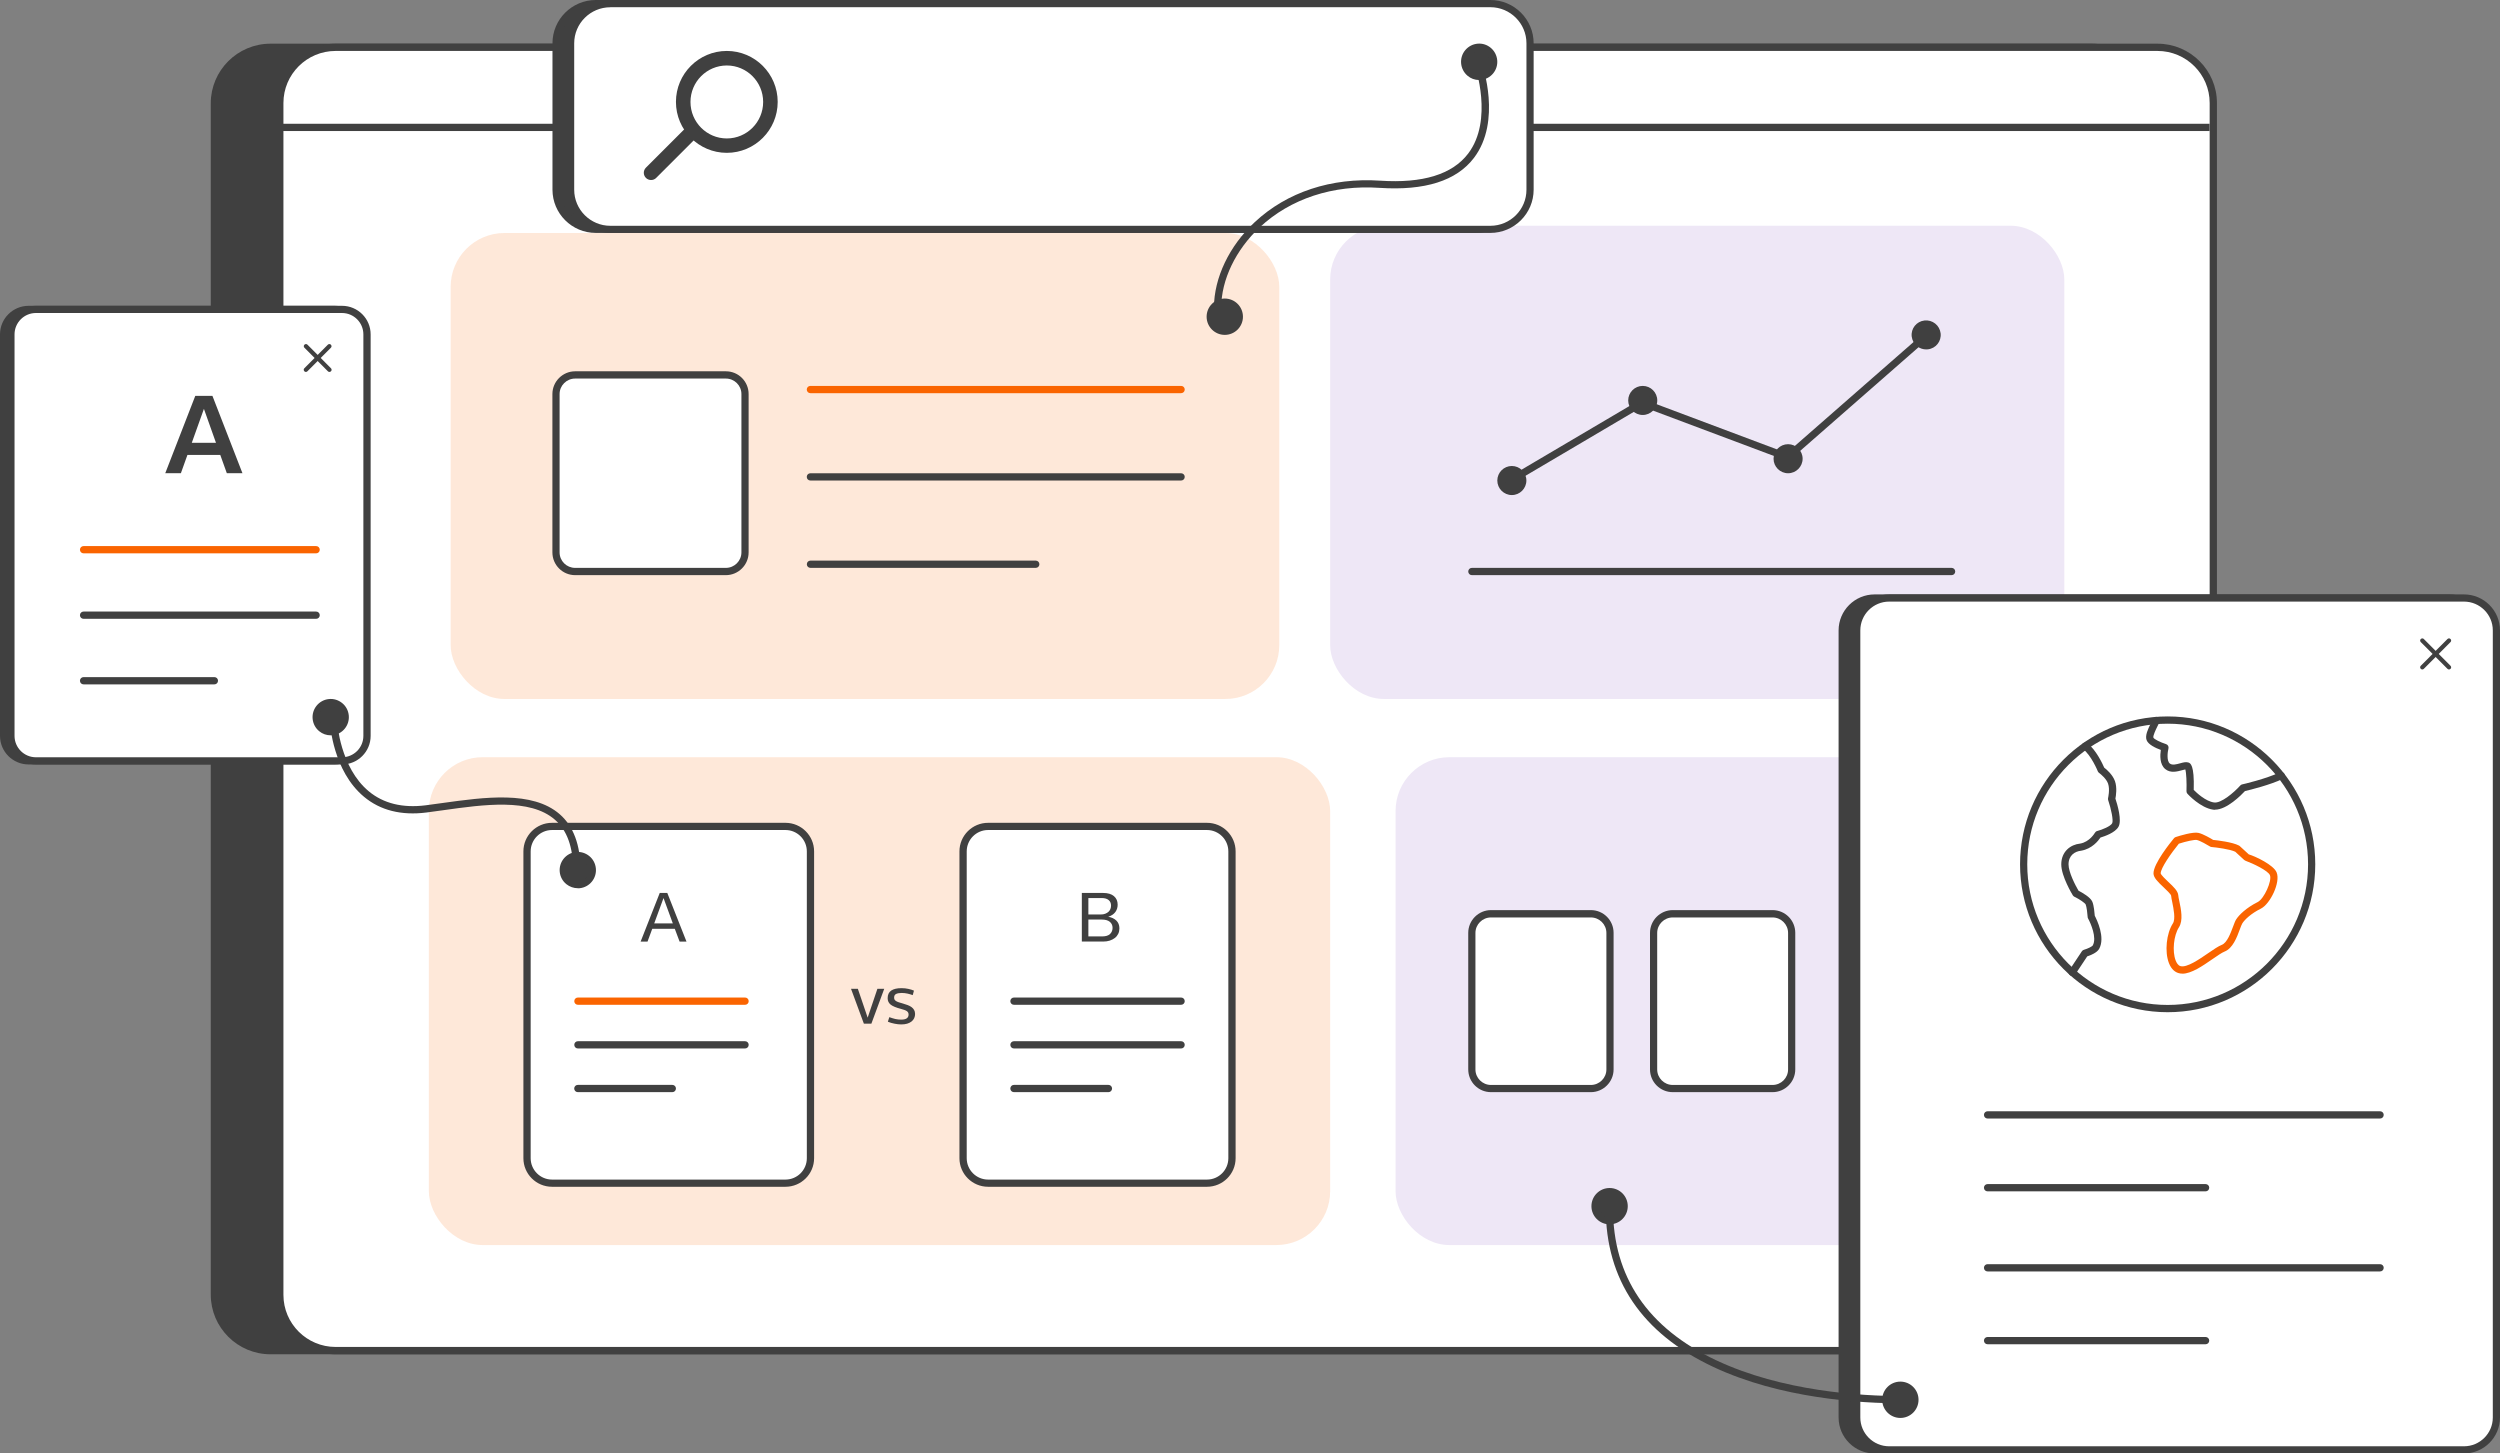 <?xml version="1.0" encoding="UTF-8"?>
<svg id="Layer_2" data-name="Layer 2" xmlns="http://www.w3.org/2000/svg" viewBox="0 0 344 200">
  <rect x="0" y="0" width="344" height="200" fill="#808080" stroke="none"/>
  <defs>
    <style>
      .cls-1 {
        fill: #fa6400;
      }

      .cls-2 {
        fill: #eee7f6;
      }

      .cls-3 {
        fill: #fff;
      }

      .cls-4 {
        fill: #404040;
      }

      .cls-5 {
        opacity: .15;
      }
    </style>
  </defs>
  <g id="Layer_1-2" data-name="Layer 1">
    <g>
      <g>
        <g>
          <rect class="cls-4" x="29.5" y="6.51" width="266.04" height="179.34" rx="7.75" ry="7.75"/>
          <path class="cls-4" d="m287.82,186.35H37.23c-4.54,0-8.23-3.68-8.23-8.21V14.22c0-4.53,3.69-8.21,8.23-8.21h250.59c4.54,0,8.23,3.68,8.23,8.21v163.91c0,4.53-3.69,8.21-8.23,8.21ZM37.23,7.01c-3.99,0-7.23,3.24-7.23,7.21v163.91c0,3.98,3.24,7.21,7.23,7.21h250.59c3.99,0,7.23-3.24,7.23-7.21V14.22c0-3.98-3.24-7.21-7.23-7.21H37.23Z"/>
        </g>
        <g>
          <rect class="cls-3" x="38.5" y="6.51" width="266.04" height="179.34" rx="7.7" ry="7.7"/>
          <path class="cls-4" d="m296.87,186.35H46.18c-4.51,0-8.18-3.66-8.18-8.16V14.17c0-4.5,3.67-8.16,8.18-8.16h250.69c4.51,0,8.18,3.66,8.18,8.16v164.01c0,4.5-3.67,8.16-8.18,8.16ZM46.18,7.01c-3.96,0-7.18,3.21-7.18,7.16v164.01c0,3.95,3.22,7.16,7.18,7.16h250.69c3.96,0,7.18-3.21,7.18-7.16V14.17c0-3.95-3.22-7.16-7.18-7.16H46.18Z"/>
        </g>
        <g class="cls-5">
          <rect class="cls-1" x="59.01" y="104.19" width="124.02" height="67.13" rx="7.41" ry="7.41"/>
        </g>
        <g>
          <path class="cls-4" d="m120.73,136.06h.94l-1.77,4.8h-1.03l-1.77-4.8h.94l1.35,3.97,1.34-3.97Z"/>
          <path class="cls-4" d="m125.92,139.47c0,.48-.17.84-.51,1.1-.34.26-.8.39-1.39.39-.3,0-.61-.03-.93-.1-.32-.06-.63-.15-.92-.27l.2-.63c.27.1.54.18.81.25.27.06.55.09.82.09.68,0,1.02-.23,1.02-.7,0-.21-.08-.36-.24-.47s-.43-.21-.82-.31c-.65-.17-1.12-.36-1.4-.58-.28-.22-.42-.52-.42-.89,0-.48.17-.83.49-1.05.33-.22.8-.33,1.4-.33.35,0,.67.03.96.1.28.06.54.14.77.24l-.17.62c-.21-.08-.45-.15-.71-.21-.26-.06-.54-.09-.82-.09-.33,0-.58.05-.76.14-.18.09-.27.26-.27.49,0,.12.02.22.07.3.05.08.12.14.22.2s.22.11.37.16c.15.05.33.1.54.16.24.07.46.14.67.22.21.08.38.17.53.28.15.11.27.24.35.39.09.15.13.33.13.53Z"/>
        </g>
        <g>
          <g>
            <rect class="cls-3" x="72.51" y="113.71" width="39.01" height="49.09" rx="3.45" ry="3.45"/>
            <path class="cls-4" d="m108.08,163.3h-32.12c-2.17,0-3.94-1.76-3.94-3.93v-42.22c0-2.17,1.77-3.93,3.94-3.93h32.12c2.17,0,3.94,1.76,3.94,3.93v42.22c0,2.17-1.77,3.93-3.94,3.93Zm-32.12-49.09c-1.62,0-2.94,1.32-2.94,2.94v42.22c0,1.62,1.32,2.94,2.94,2.94h32.12c1.62,0,2.94-1.32,2.94-2.94v-42.22c0-1.62-1.32-2.94-2.94-2.94h-32.12Z"/>
          </g>
          <path class="cls-1" d="m102.52,138.26h-23c-.28,0-.5-.22-.5-.5s.22-.5.5-.5h23c.28,0,.5.22.5.5s-.22.5-.5.5Z"/>
          <path class="cls-4" d="m102.52,144.27h-23c-.28,0-.5-.22-.5-.5s.22-.5.5-.5h23c.28,0,.5.22.5.5s-.22.5-.5.5Z"/>
          <path class="cls-4" d="m92.51,150.28h-13c-.28,0-.5-.22-.5-.5s.22-.5.5-.5h13c.28,0,.5.22.5.5s-.22.5-.5.5Z"/>
          <path class="cls-4" d="m90.79,122.87h1.03l2.64,6.69h-.95l-.66-1.76h-3.1l-.65,1.76h-.95l2.63-6.69Zm-.76,4.19h2.55l-1.28-3.49-1.28,3.49Z"/>
        </g>
        <g>
          <g>
            <rect class="cls-3" x="132.52" y="113.71" width="37.01" height="49.09" rx="3.45" ry="3.45"/>
            <path class="cls-4" d="m166.08,163.3h-30.12c-2.17,0-3.94-1.76-3.94-3.93v-42.22c0-2.17,1.77-3.93,3.94-3.93h30.12c2.17,0,3.94,1.76,3.94,3.93v42.22c0,2.17-1.77,3.93-3.94,3.93Zm-30.12-49.09c-1.62,0-2.94,1.32-2.94,2.94v42.22c0,1.62,1.32,2.94,2.94,2.94h30.12c1.62,0,2.94-1.32,2.94-2.94v-42.22c0-1.62-1.32-2.94-2.94-2.94h-30.12Z"/>
          </g>
          <path class="cls-4" d="m162.52,144.27h-23c-.28,0-.5-.22-.5-.5s.22-.5.5-.5h23c.28,0,.5.22.5.5s-.22.5-.5.5Z"/>
          <path class="cls-4" d="m162.52,138.26h-23c-.28,0-.5-.22-.5-.5s.22-.5.5-.5h23c.28,0,.5.22.5.5s-.22.5-.5.5Z"/>
          <path class="cls-4" d="m152.52,150.28h-13c-.28,0-.5-.22-.5-.5s.22-.5.5-.5h13c.28,0,.5.22.5.5s-.22.5-.5.5Z"/>
          <path class="cls-4" d="m148.84,122.87h2.95c.65,0,1.15.15,1.49.44.34.29.51.68.51,1.18,0,.38-.11.72-.32,1.01-.22.29-.54.51-.98.65.45.07.82.24,1.11.51.28.27.43.63.43,1.08,0,.27-.05.52-.16.75-.11.22-.26.42-.46.57s-.43.28-.71.37c-.27.09-.58.13-.92.13h-2.92v-6.69Zm2.65,2.96c.22,0,.42-.03.59-.1s.32-.15.44-.26c.12-.11.21-.24.27-.39.06-.15.09-.3.09-.47,0-.32-.11-.58-.33-.76-.22-.19-.54-.28-.97-.28h-1.82v2.26h1.73Zm.17,3.02c.49,0,.85-.11,1.08-.33.23-.22.35-.51.35-.85s-.13-.62-.38-.83c-.25-.21-.63-.31-1.14-.31h-1.81v2.32h1.9Z"/>
        </g>
        <rect class="cls-2" x="192.03" y="104.19" width="92.01" height="67.13" rx="7.41" ry="7.41"/>
        <g>
          <rect class="cls-3" x="202.53" y="125.73" width="19" height="24.05" rx="2.64" ry="2.64"/>
          <path class="cls-4" d="m218.9,150.28h-13.74c-1.73,0-3.13-1.4-3.13-3.13v-18.79c0-1.72,1.41-3.13,3.13-3.13h13.74c1.73,0,3.13,1.4,3.13,3.13v18.79c0,1.72-1.41,3.13-3.13,3.13Zm-13.74-24.04c-1.18,0-2.14.96-2.14,2.13v18.79c0,1.17.96,2.13,2.14,2.13h13.74c1.18,0,2.14-.96,2.14-2.13v-18.79c0-1.17-.96-2.13-2.14-2.13h-13.74Z"/>
        </g>
        <g>
          <rect class="cls-3" x="225.01" y="128.26" width="24.05" height="19" rx="2.64" ry="2.64" transform="translate(374.79 -99.28) rotate(90)"/>
          <path class="cls-4" d="m243.9,150.28h-13.73c-1.73,0-3.13-1.4-3.13-3.13v-18.79c0-1.72,1.41-3.13,3.13-3.13h13.73c1.73,0,3.13,1.4,3.13,3.13v18.79c0,1.72-1.41,3.13-3.13,3.13Zm-13.73-24.04c-1.18,0-2.14.96-2.14,2.13v18.79c0,1.17.96,2.13,2.14,2.13h13.73c1.18,0,2.14-.96,2.14-2.13v-18.79c0-1.17-.96-2.13-2.14-2.13h-13.73Z"/>
        </g>
        <g>
          <rect class="cls-3" x="252.02" y="128.26" width="24.05" height="19" rx="2.64" ry="2.64" transform="translate(401.8 -126.28) rotate(90)"/>
          <path class="cls-4" d="m270.91,150.28h-13.73c-1.73,0-3.13-1.4-3.13-3.13v-18.79c0-1.72,1.41-3.13,3.13-3.13h13.73c1.73,0,3.13,1.4,3.13,3.13v18.79c0,1.72-1.41,3.13-3.13,3.13Zm-13.73-24.04c-1.18,0-2.14.96-2.14,2.13v18.79c0,1.17.96,2.13,2.14,2.13h13.73c1.18,0,2.14-.96,2.14-2.13v-18.79c0-1.17-.96-2.13-2.14-2.13h-13.73Z"/>
        </g>
        <rect class="cls-2" x="183.03" y="31.06" width="101.02" height="65.12" rx="7.41" ry="7.41"/>
        <g>
          <circle class="cls-4" cx="208.03" cy="66.12" r="1.5"/>
          <path class="cls-4" d="m208.03,68.12c-1.1,0-2-.9-2-2s.9-2,2-2,2,.9,2,2-.9,2-2,2Zm0-3.01c-.55,0-1,.45-1,1s.45,1.01,1,1.01,1-.45,1-1.01-.45-1-1-1Z"/>
        </g>
        <g>
          <circle class="cls-4" cx="246.04" cy="63.12" r="1.5"/>
          <path class="cls-4" d="m246.04,65.12c-1.1,0-2-.9-2-2s.9-2,2-2,2,.9,2,2-.9,2-2,2Zm0-3.01c-.55,0-1,.45-1,1.01s.45,1.01,1,1.01,1-.45,1-1.01-.45-1.01-1-1.01Z"/>
        </g>
        <polygon class="cls-4" points="208.48 66.31 207.97 65.45 225.92 54.86 226.14 54.94 245.85 62.34 264.36 46.14 265.02 46.88 246.06 63.48 226.02 55.96 208.48 66.31"/>
        <g>
          <circle class="cls-4" cx="265.04" cy="46.08" r="1.5"/>
          <path class="cls-4" d="m265.04,48.08c-.45,0-.88-.15-1.24-.43-.42-.33-.68-.81-.75-1.34h0c-.13-1.1.66-2.09,1.76-2.21.52-.06,1.05.09,1.47.42.42.33.68.81.75,1.34.13,1.1-.66,2.09-1.76,2.21-.08,0-.15.01-.23.01Zm-.99-1.89c.03.27.16.51.37.67.21.16.46.24.73.21.55-.06.94-.56.88-1.11-.03-.27-.16-.51-.37-.67-.21-.17-.47-.24-.73-.21-.55.06-.94.56-.88,1.11h0Z"/>
        </g>
        <path class="cls-4" d="m268.54,79.14h-66.01c-.28,0-.5-.22-.5-.5s.22-.5.5-.5h66.01c.28,0,.5.22.5.5s-.22.5-.5.5Z"/>
        <g>
          <circle class="cls-4" cx="226.04" cy="55.1" r="1.5"/>
          <path class="cls-4" d="m226.04,57.1c-1.1,0-2-.9-2-2s.9-2,2-2,2,.9,2,2-.9,2-2,2Zm0-3.01c-.55,0-1,.45-1,1.01s.45,1,1,1,1-.45,1-1-.45-1.01-1-1.01Z"/>
        </g>
        <g class="cls-5">
          <rect class="cls-1" x="62.01" y="32.06" width="114.02" height="64.12" rx="7.41" ry="7.41"/>
        </g>
        <path class="cls-1" d="m162.52,54.1h-51.01c-.28,0-.5-.22-.5-.5s.22-.5.5-.5h51.01c.28,0,.5.22.5.5s-.22.5-.5.5Z"/>
        <path class="cls-4" d="m162.52,66.12h-51.01c-.28,0-.5-.22-.5-.5s.22-.5.5-.5h51.01c.28,0,.5.22.5.5s-.22.5-.5.5Z"/>
        <path class="cls-4" d="m142.52,78.14h-31c-.28,0-.5-.22-.5-.5s.22-.5.5-.5h31c.28,0,.5.22.5.5s-.22.5-.5.5Z"/>
        <g>
          <rect class="cls-3" x="75.99" y="52.12" width="27.05" height="26" rx="2.64" ry="2.64" transform="translate(154.63 -24.39) rotate(90)"/>
          <path class="cls-4" d="m99.88,79.14h-20.74c-1.73,0-3.13-1.4-3.13-3.13v-21.79c0-1.72,1.41-3.13,3.13-3.13h20.74c1.73,0,3.13,1.4,3.13,3.13v21.79c0,1.72-1.41,3.13-3.13,3.13Zm-20.74-27.05c-1.18,0-2.14.96-2.14,2.13v21.79c0,1.18.96,2.13,2.14,2.13h20.74c1.18,0,2.14-.96,2.14-2.13v-21.79c0-1.17-.96-2.13-2.14-2.13h-20.74Z"/>
        </g>
        <rect class="cls-4" x="38" y="17.03" width="266.04" height="1"/>
      </g>
      <g>
        <g>
          <g>
            <g>
              <rect class="cls-4" x=".5" y="42.58" width="49.01" height="62.12" rx="3.45" ry="3.45"/>
              <path class="cls-4" d="m46.07,105.19H3.94c-2.17,0-3.94-1.76-3.94-3.93v-55.25c0-2.17,1.77-3.93,3.94-3.93h42.13c2.17,0,3.94,1.76,3.94,3.93v55.25c0,2.17-1.77,3.93-3.94,3.93ZM3.94,43.07c-1.62,0-2.94,1.32-2.94,2.94v55.25c0,1.62,1.32,2.94,2.94,2.94h42.13c1.62,0,2.94-1.32,2.94-2.94v-55.25c0-1.62-1.32-2.94-2.94-2.94H3.94Z"/>
            </g>
            <g>
              <rect class="cls-3" x="1.5" y="42.58" width="49.01" height="62.12" rx="3.45" ry="3.45"/>
              <path class="cls-4" d="m47.07,105.19H4.94c-2.17,0-3.94-1.76-3.94-3.93v-55.25c0-2.17,1.77-3.93,3.94-3.93h42.12c2.17,0,3.94,1.76,3.94,3.93v55.25c0,2.17-1.77,3.93-3.94,3.93ZM4.94,43.07c-1.62,0-2.94,1.32-2.94,2.94v55.25c0,1.62,1.32,2.94,2.94,2.94h42.12c1.62,0,2.94-1.32,2.94-2.94v-55.25c0-1.62-1.32-2.94-2.94-2.94H4.94Z"/>
            </g>
            <g>
              <path class="cls-4" d="m42.09,51.18c-.08,0-.15-.03-.21-.09-.12-.12-.12-.31,0-.42l3.23-3.24c.12-.12.31-.12.42,0,.12.12.12.31,0,.42l-3.23,3.24c-.06.06-.14.09-.21.09Z"/>
              <path class="cls-4" d="m45.33,51.18c-.08,0-.15-.03-.21-.09l-3.23-3.24c-.12-.12-.12-.31,0-.42.12-.12.31-.12.42,0l3.23,3.24c.12.12.12.31,0,.42-.06.06-.14.09-.21.09Z"/>
            </g>
            <path class="cls-1" d="m43.51,76.14H11.5c-.28,0-.5-.22-.5-.5s.22-.5.5-.5h32c.28,0,.5.22.5.5s-.22.5-.5.5Z"/>
            <path class="cls-4" d="m43.51,85.15H11.5c-.28,0-.5-.22-.5-.5s.22-.5.5-.5h32c.28,0,.5.22.5.5s-.22.5-.5.5Z"/>
            <path class="cls-4" d="m29.5,94.17H11.5c-.28,0-.5-.22-.5-.5s.22-.5.5-.5h18c.28,0,.5.22.5.5s-.22.5-.5.5Z"/>
            <path class="cls-4" d="m26.88,54.47h2.35l4.13,10.64h-2.15l-.9-2.51h-4.52l-.9,2.51h-2.15l4.13-10.64Zm-.49,6.46h3.33l-1.66-4.67-1.67,4.67Z"/>
          </g>
          <g>
            <circle class="cls-4" cx="79.51" cy="119.72" r="2"/>
            <path class="cls-4" d="m79.51,122.22c-.57,0-1.13-.2-1.58-.56-.52-.42-.84-1.02-.91-1.68-.14-1.37.86-2.6,2.23-2.74.66-.07,1.31.13,1.83.55.52.42.84,1.02.91,1.69.14,1.37-.86,2.6-2.23,2.74-.09,0-.17.01-.26.01Zm0-4.01c-.05,0-.1,0-.16,0-.82.08-1.43.83-1.34,1.65.04.4.23.76.55,1.01.31.25.7.37,1.1.33.82-.08,1.43-.83,1.34-1.65-.04-.4-.24-.76-.55-1.02-.27-.22-.6-.34-.94-.34Z"/>
          </g>
          <g>
            <circle class="cls-4" cx="45.51" cy="98.68" r="2"/>
            <path class="cls-4" d="m45.5,101.18c-.57,0-1.12-.19-1.57-.56-.52-.42-.84-1.02-.91-1.69-.14-1.37.86-2.6,2.23-2.74.66-.07,1.31.13,1.83.55.52.42.84,1.02.91,1.69.14,1.37-.86,2.6-2.23,2.74-.09,0-.17.01-.26.01Zm0-4.01c-.05,0-.1,0-.16,0h0c-.82.08-1.43.82-1.34,1.65.04.4.24.76.55,1.02.31.25.7.37,1.1.33.82-.08,1.43-.82,1.34-1.65-.04-.4-.24-.76-.55-1.02-.27-.22-.6-.34-.94-.34Z"/>
          </g>
          <path class="cls-4" d="m79.86,119.77h-1c0-3.23-.83-5.52-2.52-6.99-3.42-2.97-9.77-2.08-15.38-1.29-.78.11-1.54.22-2.28.31-3.45.44-6.35-.29-8.59-2.16-4.28-3.56-4.67-9.96-4.69-10.23l1-.05c0,.06.39,6.24,4.34,9.52,2.02,1.68,4.66,2.33,7.83,1.93.73-.09,1.49-.2,2.27-.31,5.82-.81,12.41-1.73,16.17,1.53,1.9,1.65,2.87,4.26,2.87,7.75Z"/>
        </g>
        <g>
          <g>
            <g>
              <rect class="cls-4" x="76.51" y=".5" width="132.02" height="31.06" rx="5.48" ry="5.48"/>
              <path class="cls-4" d="m203.07,32.05h-121.09c-3.29,0-5.96-2.67-5.96-5.95V5.95c0-3.28,2.68-5.95,5.96-5.95h121.09c3.29,0,5.96,2.67,5.96,5.95v20.15c0,3.28-2.68,5.95-5.96,5.95ZM81.98,1c-2.74,0-4.97,2.22-4.97,4.96v20.15c0,2.73,2.23,4.96,4.97,4.96h121.09c2.74,0,4.97-2.22,4.97-4.96V5.95c0-2.73-2.23-4.96-4.97-4.96h-121.09Z"/>
            </g>
            <g>
              <g>
                <rect class="cls-3" x="78.51" y=".5" width="132.02" height="31.06" rx="5.48" ry="5.48"/>
                <path class="cls-4" d="m205.07,32.05h-121.09c-3.29,0-5.96-2.67-5.96-5.95V5.95c0-3.28,2.68-5.95,5.96-5.95h121.09c3.29,0,5.96,2.67,5.96,5.95v20.15c0,3.28-2.68,5.95-5.96,5.95ZM83.98,1c-2.74,0-4.97,2.22-4.97,4.96v20.15c0,2.73,2.23,4.96,4.97,4.96h121.09c2.74,0,4.97-2.22,4.97-4.96V5.95c0-2.73-2.23-4.96-4.97-4.96h-121.09Z"/>
              </g>
              <g>
                <g>
                  <ellipse class="cls-3" cx="100.01" cy="14.02" rx="6" ry="6.01"/>
                  <path class="cls-4" d="m100.01,21.03c-3.86,0-7-3.14-7-7.01s3.14-7.01,7-7.01,7,3.14,7,7.01-3.14,7.01-7,7.01Zm0-12.02c-2.76,0-5,2.25-5,5.02s2.24,5.02,5,5.02,5-2.25,5-5.02-2.24-5.02-5-5.02Z"/>
                </g>
                <path class="cls-4" d="m89.58,24.77c-.25,0-.51-.1-.7-.29-.39-.39-.39-1.02,0-1.41l5.56-5.56c.39-.39,1.02-.39,1.41,0,.39.39.39,1.02,0,1.41l-5.56,5.56c-.19.2-.45.29-.71.29Z"/>
              </g>
            </g>
          </g>
          <g>
            <g>
              <circle class="cls-4" cx="168.53" cy="43.58" r="2"/>
              <path class="cls-4" d="m168.53,46.08c-1.38,0-2.5-1.12-2.5-2.5s1.12-2.5,2.5-2.5,2.5,1.12,2.5,2.5-1.12,2.5-2.5,2.5Zm0-4.01c-.83,0-1.5.68-1.5,1.51s.67,1.51,1.5,1.51,1.5-.68,1.5-1.51-.67-1.51-1.5-1.51Z"/>
            </g>
            <path class="cls-4" d="m167.54,42.85c-.28,0-.5-.22-.5-.5,0-4.1,2.1-8.51,5.63-11.8,4.42-4.12,10.53-6.14,17.23-5.69,5.86.39,9.94-.86,12.12-3.73,3.52-4.63.94-12.05.92-12.12-.09-.26.04-.54.3-.64.25-.09.54.04.64.3.12.32,2.78,7.99-1.06,13.05-2.4,3.16-6.76,4.54-12.99,4.13-6.41-.44-12.27,1.49-16.48,5.42-3.32,3.1-5.31,7.24-5.31,11.07,0,.27-.22.5-.5.5Z"/>
            <g>
              <circle class="cls-4" cx="203.53" cy="8.51" r="2"/>
              <path class="cls-4" d="m203.53,11.01c-.59,0-1.15-.2-1.6-.59-1.05-.89-1.19-2.47-.31-3.52.43-.51,1.03-.83,1.7-.89.67-.06,1.31.15,1.82.58,1.05.89,1.19,2.47.31,3.52-.43.51-1.03.83-1.7.89-.07,0-.15,0-.22,0Zm0-4.01s-.09,0-.13,0c-.4.03-.76.22-1.02.53-.53.64-.45,1.59.19,2.12.31.26.7.38,1.09.35.4-.03.76-.22,1.02-.53.53-.64.45-1.59-.19-2.12h0c-.27-.23-.61-.35-.96-.35Z"/>
            </g>
          </g>
        </g>
        <g>
          <g>
            <g>
              <g>
                <rect class="cls-4" x="253.49" y="82.28" width="88.01" height="117.22" rx="4.48" ry="4.48"/>
                <path class="cls-4" d="m337.04,200h-79.09c-2.74,0-4.96-2.22-4.96-4.95v-108.31c0-2.73,2.23-4.95,4.96-4.95h79.09c2.74,0,4.96,2.22,4.96,4.95v108.31c0,2.73-2.23,4.95-4.96,4.95Zm-79.09-117.22c-2.19,0-3.97,1.78-3.97,3.96v108.31c0,2.18,1.78,3.96,3.97,3.96h79.09c2.19,0,3.97-1.78,3.97-3.96v-108.31c0-2.18-1.78-3.96-3.97-3.96h-79.09Z"/>
              </g>
              <g>
                <rect class="cls-3" x="255.49" y="82.28" width="88.01" height="117.22" rx="4.48" ry="4.48"/>
                <path class="cls-4" d="m339.04,200h-79.09c-2.74,0-4.96-2.22-4.96-4.95v-108.31c0-2.73,2.23-4.95,4.96-4.95h79.09c2.74,0,4.96,2.22,4.96,4.95v108.31c0,2.73-2.23,4.95-4.96,4.95Zm-79.09-117.22c-2.19,0-3.97,1.78-3.97,3.96v108.31c0,2.18,1.78,3.96,3.97,3.96h79.09c2.19,0,3.97-1.78,3.97-3.96v-108.31c0-2.18-1.78-3.96-3.97-3.96h-79.09Z"/>
              </g>
            </g>
            <g>
              <path class="cls-4" d="m285.14,134.3c-.1,0-.19-.03-.28-.08-.23-.15-.29-.46-.14-.69l1.75-2.64c.07-.1.16-.17.28-.2.54-.16,1.14-.45,1.22-.61.58-1.05-.28-3.02-.65-3.69-.04-.07-.06-.14-.06-.21-.03-.48-.13-1.37-.27-1.72-.09-.2-.83-.72-1.56-1.07-.08-.04-.16-.11-.21-.19-.07-.11-1.59-2.62-1.59-4.26,0-1.79,1.3-2.73,2.59-2.86,1.33-.23,2.03-1.48,2.04-1.49.07-.12.18-.21.31-.24.71-.19,1.82-.64,2.06-1.06.2-.35-.13-1.97-.55-3.2-.03-.09-.03-.19-.01-.28,0-.01.28-1.17,0-1.98-.23-.66-.97-1.28-1.23-1.47-.08-.06-.14-.13-.18-.22,0-.02-.92-2.24-2.04-3.07-.22-.16-.27-.48-.1-.7.16-.22.48-.27.7-.1,1.18.88,2.09,2.83,2.32,3.36.32.24,1.16.96,1.48,1.86.31.89.14,2,.06,2.4.28.83.92,3.02.42,3.88-.46.81-1.89,1.3-2.48,1.48-.3.45-1.16,1.55-2.66,1.81-.85.09-1.73.63-1.73,1.88,0,1.07.93,2.87,1.37,3.62.51.26,1.66.91,1.91,1.53.22.54.3,1.56.33,1.92.28.54,1.48,2.98.6,4.56-.3.53-1.18.88-1.64,1.03l-1.65,2.49c-.1.14-.26.22-.42.22Z"/>
              <path class="cls-4" d="m304.79,111.43c-.09,0-.17,0-.26-.02-1.76-.25-3.47-2.11-3.54-2.19-.09-.1-.13-.22-.13-.35.04-1.15-.02-2.53-.16-3-.12.02-.31.07-.44.11-.67.18-1.58.44-2.31-.15-.8-.64-.73-1.94-.62-2.64-.71-.26-1.73-.73-1.96-1.36-.23-.64.2-1.51.57-2.28.11-.23.22-.43.26-.57.08-.26.36-.41.63-.32.26.08.41.36.32.63-.05.17-.17.42-.31.7-.17.35-.62,1.26-.53,1.51.1.21.93.63,1.74.89.25.08.4.34.33.6-.13.52-.26,1.72.19,2.07.34.27.91.11,1.42-.03.43-.12.8-.22,1.13-.11.27.09.84.28.74,3.77.4.41,1.64,1.57,2.8,1.73.97.14,2.73-1.36,3.61-2.34.07-.08.16-.13.26-.15.03,0,3.31-.76,5.15-1.65.25-.12.55-.02.67.23.12.25.02.55-.23.66-1.73.83-4.52,1.52-5.21,1.68-.52.56-2.5,2.56-4.12,2.56Z"/>
              <path class="cls-1" d="m300.28,133.97c-.17,0-.34-.02-.5-.07-.41-.11-.98-.45-1.34-1.39-.6-1.56-.35-4.06.55-5.45.39-.6.09-2.03-.08-2.88-.08-.38-.15-.71-.16-.93-.04-.22-.67-.81-1.05-1.17-.74-.7-1.38-1.3-1.38-1.91,0-1.35,2.35-4.26,2.82-4.83.06-.07.14-.13.23-.16.55-.18,2.41-.76,3.17-.57.64.16,1.65.75,1.99.96.56.06,2.63.29,3.56.78.04.02.07.04.1.07l1.24,1.14c.98.3,3.41,1.46,3.83,2.48h0c.57,1.36-.88,4.34-2.15,4.98-1.39.69-2.25,1.53-2.57,2.04-.08.13-.21.46-.33.79-.41,1.12-.98,2.65-2.12,3.09-.37.15-.99.57-1.65,1.03-1.37.95-2.91,2.01-4.16,2.01Zm-.47-17.88c-1.07,1.31-2.5,3.37-2.5,4.08.04.22.68.83,1.06,1.19.71.66,1.31,1.24,1.36,1.82.01.19.07.47.14.8.24,1.13.56,2.68-.05,3.62-.72,1.12-.94,3.29-.45,4.56.12.31.33.69.67.78.87.24,2.58-.94,3.83-1.8.74-.51,1.37-.94,1.85-1.13.73-.28,1.22-1.63,1.55-2.51.16-.42.28-.76.42-.98.41-.64,1.4-1.61,2.97-2.4.88-.44,2-2.93,1.68-3.7h0c-.27-.63-2.32-1.6-3.36-1.98-.06-.02-.12-.06-.17-.1l-1.24-1.14c-.75-.36-2.59-.59-3.25-.65-.08,0-.15-.03-.22-.07-.34-.21-1.32-.78-1.81-.9-.3-.07-1.49.19-2.48.51Z"/>
              <path class="cls-4" d="m298.27,139.28c-11.2,0-20.31-9.13-20.31-20.35s9.11-20.35,20.31-20.35,20.31,9.13,20.31,20.35-9.11,20.35-20.31,20.35Zm0-39.7c-10.65,0-19.32,8.68-19.32,19.35s8.67,19.35,19.32,19.35,19.32-8.68,19.32-19.35-8.67-19.35-19.32-19.35Z"/>
            </g>
            <g>
              <path class="cls-4" d="m327.5,153.91h-54.01c-.28,0-.5-.22-.5-.5s.22-.5.5-.5h54.01c.28,0,.5.22.5.5s-.22.5-.5.5Z"/>
              <path class="cls-4" d="m303.49,163.93h-30c-.28,0-.5-.22-.5-.5s.22-.5.5-.5h30c.28,0,.5.22.5.5s-.22.5-.5.5Z"/>
            </g>
            <g>
              <path class="cls-4" d="m327.5,174.95h-54.01c-.28,0-.5-.22-.5-.5s.22-.5.5-.5h54.01c.28,0,.5.22.5.5s-.22.5-.5.5Z"/>
              <path class="cls-4" d="m303.49,184.97h-30c-.28,0-.5-.22-.5-.5s.22-.5.5-.5h30c.28,0,.5.22.5.5s-.22.5-.5.5Z"/>
            </g>
            <g>
              <path class="cls-4" d="m333.31,92.12c-.08,0-.15-.03-.21-.09-.12-.12-.12-.31,0-.42l3.67-3.68c.12-.12.31-.12.42,0,.12.12.12.31,0,.42l-3.67,3.68c-.06.06-.14.09-.21.09Z"/>
              <path class="cls-4" d="m336.98,92.12c-.08,0-.15-.03-.21-.09l-3.67-3.68c-.12-.12-.12-.31,0-.42.12-.12.31-.12.42,0l3.67,3.68c.12.12.12.31,0,.42-.06.06-.14.09-.21.09Z"/>
            </g>
          </g>
          <g>
            <circle class="cls-4" cx="221.48" cy="165.97" r="2"/>
            <path class="cls-4" d="m221.48,168.47c-1.38,0-2.5-1.12-2.5-2.5s1.12-2.5,2.5-2.5,2.5,1.12,2.5,2.5-1.12,2.5-2.5,2.5Zm0-4.01c-.83,0-1.5.68-1.5,1.51s.67,1.51,1.5,1.51,1.5-.68,1.5-1.51-.67-1.51-1.5-1.51Z"/>
          </g>
          <g>
            <circle class="cls-4" cx="261.49" cy="192.61" r="2"/>
            <path class="cls-4" d="m261.49,195.11c-1.38,0-2.5-1.12-2.5-2.5s1.12-2.5,2.5-2.5,2.5,1.12,2.5,2.5-1.12,2.5-2.5,2.5Zm0-4.01c-.83,0-1.5.68-1.5,1.51s.67,1.51,1.5,1.51,1.5-.68,1.5-1.51-.67-1.51-1.5-1.51Z"/>
          </g>
          <path class="cls-4" d="m261.73,193.1c-5.73,0-16.73-.65-26.02-5.03-9.79-4.62-14.76-11.96-14.76-21.83h1c0,9.45,4.77,16.49,14.19,20.93,9.1,4.29,19.94,4.93,25.59,4.93v1Z"/>
        </g>
      </g>
    </g>
  </g>
</svg>